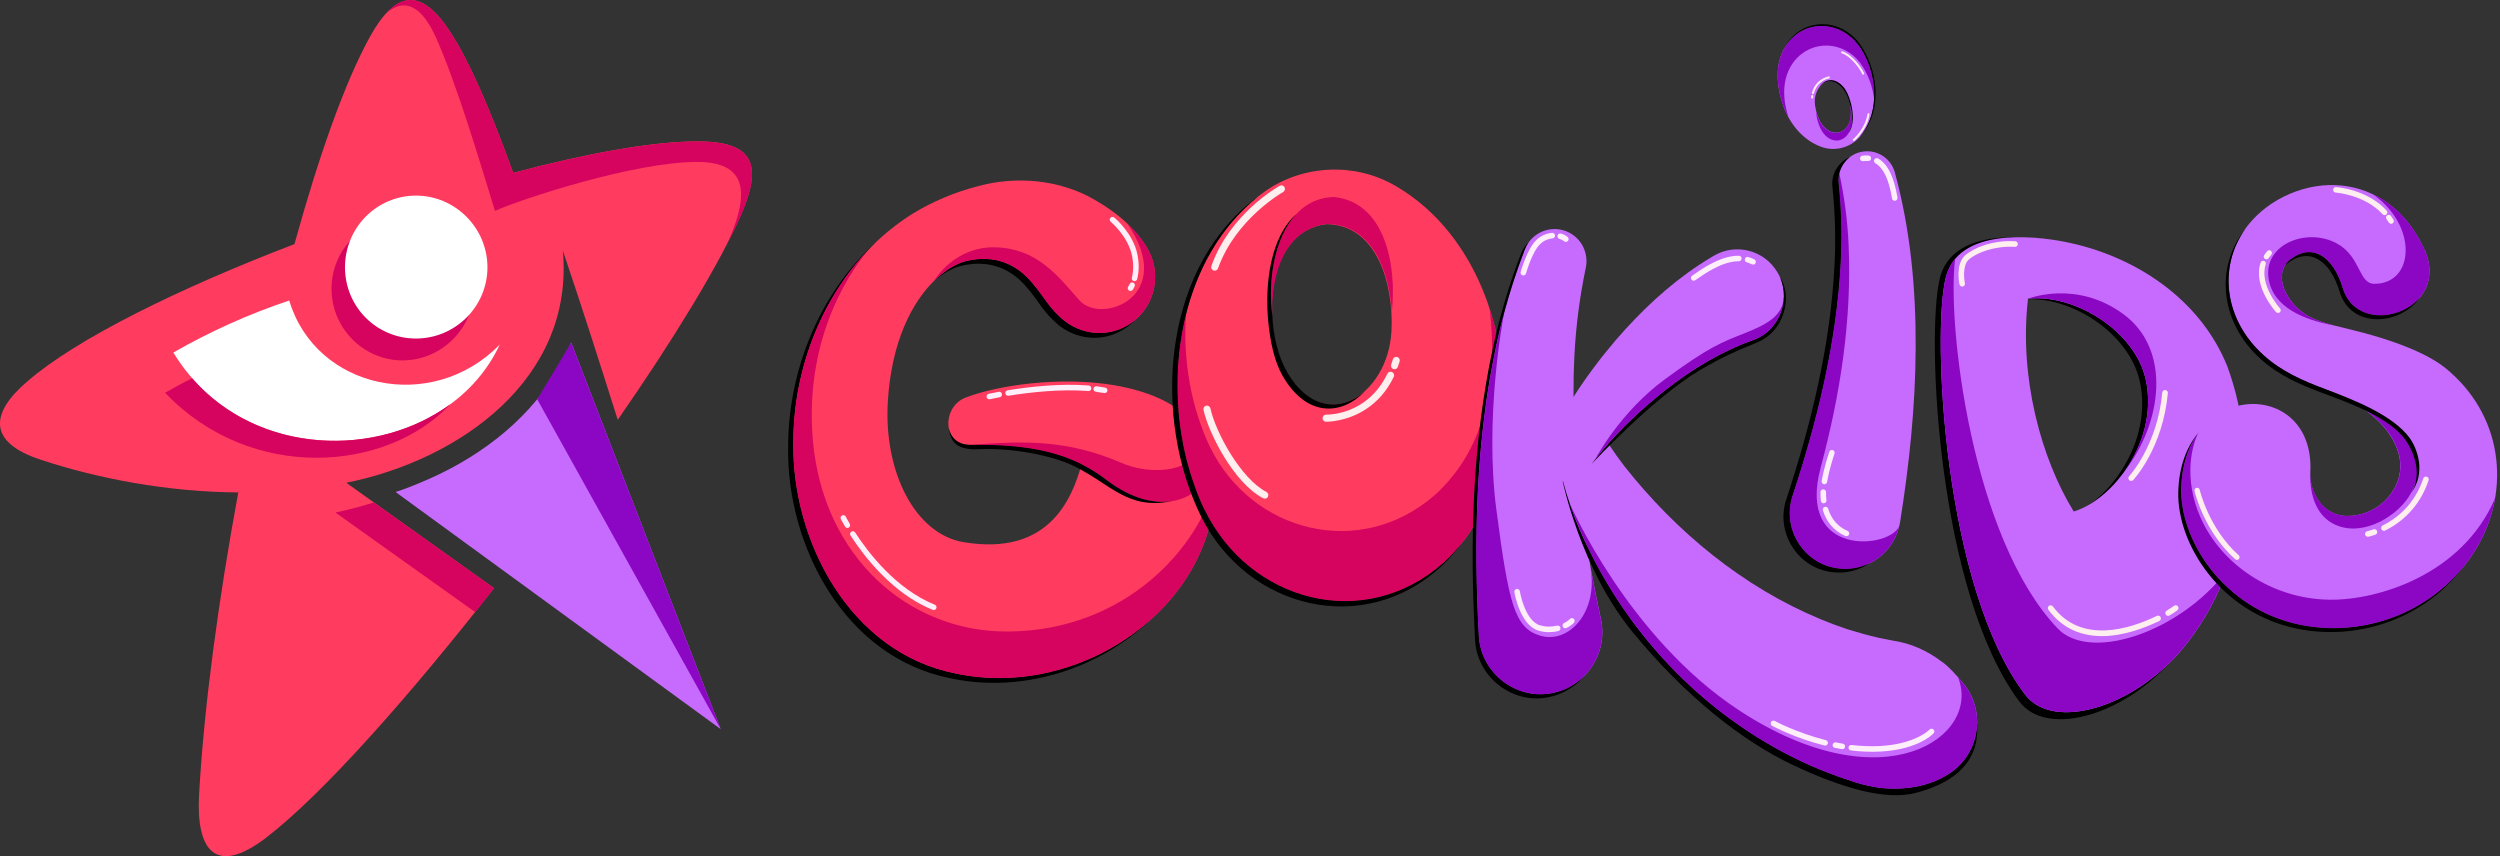 <svg width="146" height="50" viewBox="0 0 146 50" fill="none" xmlns="http://www.w3.org/2000/svg">
<rect x="0" y="0" width="146" height="50" fill="#333333" stroke="none"/>
<g clip-path="url(#clip0_12_260)">
<path fill-rule="evenodd" clip-rule="evenodd" d="M33.354 20C33.126 20.561 32.872 21.098 32.566 21.609C32.516 21.686 32.489 21.761 32.439 21.813C30.659 24.749 27.706 26.894 24.526 28.196C24.044 28.401 23.584 28.58 23.102 28.733L42.09 42.581L33.354 20.002V20Z" fill="#C76BFE"/>
<path fill-rule="evenodd" clip-rule="evenodd" d="M29.971 10.094C28.571 6.24 27.375 3.507 26.281 1.848C24.551 -0.807 23.075 -0.502 21.6 2.155C20.123 4.836 18.597 9.176 17.197 14.255C10.532 16.807 4.476 19.77 1.6 22.272C-0.563 24.11 -0.742 25.822 2.363 26.842C5.747 27.965 9.819 28.73 13.916 28.758C12.745 35.089 11.905 41.369 11.626 46.423C11.447 49.716 12.618 51.173 15.569 48.9C18.878 46.348 23.915 40.654 28.85 34.348L20.223 28.194C26.814 26.867 33.556 22.143 32.87 14.637C33.989 17.93 35.033 21.225 36.077 24.518C39.333 19.82 42.006 15.455 43.276 12.544C44.522 9.685 44.092 8.256 40.733 8.256C38.138 8.256 34.296 8.945 29.971 10.094Z" fill="#FF3C5F"/>
<path fill-rule="evenodd" clip-rule="evenodd" d="M28.85 34.348L21.827 29.344C21.088 29.574 20.325 29.778 19.587 29.93L27.754 35.75C28.11 35.291 28.492 34.805 28.848 34.346L28.85 34.348Z" fill="#D6035F"/>
<path fill-rule="evenodd" clip-rule="evenodd" d="M29.18 20.129C25.21 24.188 18.443 22.733 16.891 17.55C14.525 18.341 12.26 19.363 10.124 20.588C14.678 28.069 26 26.971 29.182 20.129H29.18Z" fill="white"/>
<path fill-rule="evenodd" clip-rule="evenodd" d="M9.64 22.936C14.652 28.194 22.59 27.583 26.306 23.599C22.032 26.74 15.136 26.586 11.218 22.093C10.684 22.348 10.149 22.654 9.64 22.936Z" fill="#D6035F"/>
<path fill-rule="evenodd" clip-rule="evenodd" d="M23.507 21.047C25.797 21.047 27.679 19.159 27.679 16.861C27.679 14.564 25.797 12.701 23.507 12.701C21.218 12.701 19.36 14.564 19.36 16.861C19.36 19.159 21.218 21.047 23.507 21.047Z" fill="#D6035F"/>
<path fill-rule="evenodd" clip-rule="evenodd" d="M24.295 19.77C26.585 19.77 28.467 17.907 28.467 15.61C28.467 13.312 26.585 11.424 24.295 11.424C22.006 11.424 20.148 13.287 20.148 15.61C20.148 17.932 22.006 19.77 24.295 19.77Z" fill="white"/>
<path fill-rule="evenodd" clip-rule="evenodd" d="M28.902 12.317C30.428 11.628 37.044 9.458 40.683 9.458C44.118 9.433 43.507 11.935 42.438 14.309C42.769 13.671 43.05 13.085 43.278 12.548C44.524 9.689 44.094 8.26 40.735 8.26C38.139 8.26 34.298 8.949 29.973 10.098C28.573 6.244 27.377 3.511 26.283 1.852C24.909 -0.241 23.713 -0.498 22.544 0.779C23.944 -0.421 24.886 0.959 25.42 2.106C26.666 4.838 28.117 9.765 28.906 12.319L28.902 12.317Z" fill="#D6035F"/>
<path d="M106.372 8.578C107.146 8.862 108.052 8.63 108.596 8.009C109.878 6.566 109.625 4.124 108.534 2.631C107.512 1.244 105.501 1.082 104.405 2.51C103.594 3.611 103.736 4.988 104.14 6.173C104.52 7.232 105.285 8.191 106.372 8.578ZM105.999 6.165C105.853 5.093 106.787 4.205 107.61 5.16C108.163 5.802 108.41 7.419 107.416 7.731C106.574 7.89 106.106 6.948 106.001 6.165H105.999Z" fill="#C76BFE"/>
<path d="M104.764 3.598C105.803 2.27 107.687 2.405 108.636 3.679C109.071 4.269 109.359 5.023 109.45 5.797C109.515 4.674 109.165 3.493 108.534 2.629C107.512 1.242 105.501 1.08 104.405 2.508C103.594 3.609 103.736 4.986 104.14 6.171C104.222 6.4 104.324 6.624 104.441 6.84C104.109 5.781 104.028 4.576 104.764 3.598Z" fill="#8C07C4"/>
<path d="M106.051 6.485C106.226 7.184 106.674 7.874 107.405 7.737C108.069 7.529 108.18 6.742 108.017 6.047C108.29 6.869 108.211 8.021 107.372 8.204C106.522 8.283 106.116 7.303 106.051 6.483V6.485Z" fill="#8C07C4"/>
<path d="M106.247 5.091C106.551 4.618 107.128 4.468 107.659 5.083C107.844 5.297 107.978 5.623 108.076 5.965C108.251 6.578 108.288 7.355 107.944 7.799C108.228 7.344 108.209 6.615 108.019 6.046C107.936 5.7 107.786 5.378 107.601 5.164C107.103 4.585 106.563 4.684 106.247 5.089V5.091Z" fill="black"/>
<path d="M108.535 2.629C108.733 2.899 108.902 3.202 109.041 3.524C109.054 3.557 109.067 3.59 109.081 3.623C109.087 3.636 109.091 3.65 109.096 3.661C109.098 3.667 109.1 3.671 109.102 3.677C109.133 3.754 109.16 3.831 109.187 3.91C109.202 3.96 109.219 4.008 109.235 4.059C109.262 4.145 109.285 4.232 109.306 4.321C109.317 4.367 109.327 4.412 109.338 4.458C109.348 4.504 109.358 4.551 109.367 4.597C109.375 4.643 109.385 4.689 109.39 4.736C109.39 4.74 109.39 4.743 109.39 4.745C109.396 4.788 109.404 4.832 109.41 4.875C109.415 4.921 109.421 4.969 109.427 5.015C109.437 5.1 109.442 5.185 109.448 5.27C109.448 5.284 109.448 5.295 109.45 5.309C109.452 5.351 109.454 5.395 109.454 5.438C109.454 5.492 109.454 5.544 109.454 5.598C109.454 5.637 109.454 5.675 109.45 5.714V5.718C109.417 6.543 109.162 7.342 108.629 7.963C108.662 7.93 108.693 7.895 108.723 7.861C109.975 6.393 109.671 3.956 108.55 2.485C107.499 1.119 105.486 0.999 104.419 2.45C104.319 2.593 104.232 2.739 104.161 2.89C104.23 2.758 104.309 2.631 104.4 2.508C105.495 1.08 107.506 1.242 108.529 2.629H108.535Z" fill="black"/>
<path d="M109.098 6.615C109.107 6.611 109.119 6.609 109.131 6.611C109.163 6.617 109.184 6.645 109.181 6.678C109.038 7.598 108.33 8.194 108.301 8.22C108.276 8.241 108.238 8.237 108.217 8.212C108.196 8.187 108.2 8.148 108.225 8.127C108.232 8.121 108.927 7.533 109.061 6.659C109.065 6.638 109.079 6.62 109.096 6.613L109.098 6.615Z" fill="#FEEEEE"/>
<path d="M105.816 5.552C105.826 5.548 105.837 5.546 105.849 5.548C105.881 5.554 105.903 5.584 105.899 5.615C105.895 5.644 105.891 5.675 105.887 5.706C105.883 5.739 105.854 5.762 105.822 5.76C105.789 5.756 105.766 5.727 105.768 5.694C105.772 5.662 105.775 5.629 105.781 5.598C105.785 5.577 105.799 5.559 105.816 5.552Z" fill="#FEEEEE"/>
<path d="M106.568 4.537C106.699 4.481 106.795 4.464 106.797 4.464C106.83 4.458 106.861 4.481 106.865 4.514C106.868 4.547 106.847 4.578 106.815 4.581C106.788 4.585 106.132 4.701 105.93 5.451C105.922 5.484 105.889 5.502 105.857 5.494C105.824 5.486 105.807 5.453 105.814 5.421C105.959 4.884 106.324 4.641 106.566 4.537H106.568Z" fill="#FEEEEE"/>
<path d="M107.556 3.002C107.567 2.996 107.583 2.996 107.596 3C108.137 3.162 108.706 3.914 108.862 4.273C108.875 4.304 108.862 4.338 108.831 4.352C108.8 4.365 108.766 4.352 108.752 4.321C108.585 3.933 108.025 3.254 107.563 3.115C107.533 3.106 107.513 3.073 107.523 3.04C107.529 3.023 107.54 3.009 107.556 3.002Z" fill="#FEEEEE"/>
<path d="M129.722 21.485C128.131 17.483 124.287 14.932 120.244 14.128C118.403 13.76 114.004 13.268 113.283 16.264C112.475 19.61 113.162 34.597 117.924 40.961C119.575 43.166 124.337 41.705 127.181 38.163C130.811 33.642 131.745 27.074 129.724 21.487L129.722 21.485ZM123.74 27.708C122.905 28.906 121.798 29.79 120.762 30.108C118.858 26.971 117.557 22.133 118.091 17.498C120.879 17.199 124.322 19.446 124.955 22.23C125.408 24.224 124.783 26.209 123.741 27.704L123.74 27.708Z" fill="black"/>
<path d="M130.067 21.375C128.475 17.431 124.632 14.917 120.589 14.124C118.747 13.76 114.349 13.277 113.628 16.229C112.82 19.527 113.507 34.296 118.269 40.567C119.92 42.739 124.682 41.3 127.526 37.811C131.155 33.355 132.09 26.881 130.069 21.375H130.067ZM124.084 27.508C123.25 28.688 122.142 29.558 121.106 29.873C119.203 26.782 117.901 22.014 118.436 17.446C121.224 17.153 124.667 19.365 125.299 22.11C125.753 24.076 125.128 26.032 124.086 27.506L124.084 27.508Z" fill="#C76BFE"/>
<path d="M124.086 27.506C125.128 26.032 125.753 24.076 125.299 22.11C124.668 19.365 121.223 17.153 118.436 17.446C118.436 17.446 121.256 16.308 124.028 18.362C126.8 20.417 126.297 24.641 124.086 27.504V27.506Z" fill="#8C07C4"/>
<path d="M130.059 33.32C129.463 34.944 128.614 36.468 127.524 37.809C124.682 41.298 119.918 42.739 118.267 40.565C113.506 34.294 112.82 19.523 113.626 16.227C113.735 15.783 113.927 15.415 114.181 15.116C113.689 18.891 115.15 31.441 120.168 36.703C121.989 38.609 126.91 37.056 129.734 33.719C129.846 33.586 129.954 33.455 130.057 33.32H130.059Z" fill="#8C07C4"/>
<path d="M126.618 35.965C126.562 35.965 126.508 35.936 126.477 35.885C126.431 35.808 126.456 35.708 126.535 35.662C126.685 35.571 126.831 35.477 126.964 35.378C127.037 35.324 127.139 35.342 127.191 35.415C127.245 35.488 127.227 35.59 127.154 35.642C127.012 35.746 126.86 35.847 126.7 35.941C126.673 35.957 126.646 35.965 126.618 35.965Z" fill="#FEEEEE"/>
<path d="M122.751 37.147C121.619 37.147 120.482 36.763 119.625 35.608C119.571 35.536 119.587 35.434 119.658 35.38C119.729 35.326 119.833 35.341 119.885 35.413C121.549 37.654 124.408 36.723 125.964 35.968C126.044 35.93 126.142 35.963 126.181 36.044C126.219 36.125 126.187 36.223 126.106 36.262C125.243 36.68 123.999 37.149 122.751 37.149V37.147Z" fill="#FEEEEE"/>
<path d="M114.592 16.736C114.517 16.736 114.45 16.684 114.433 16.607C114.423 16.559 114.191 15.419 114.762 14.915C115.275 14.462 116.407 14.01 117.688 14.089C117.778 14.095 117.845 14.172 117.84 14.263C117.834 14.354 117.757 14.423 117.667 14.415C116.532 14.346 115.454 14.738 114.975 15.16C114.619 15.475 114.692 16.264 114.75 16.539C114.769 16.628 114.712 16.715 114.625 16.732C114.614 16.734 114.602 16.736 114.591 16.736H114.592Z" fill="#FEEEEE"/>
<path d="M124.461 28.088C124.421 28.088 124.382 28.073 124.349 28.044C124.284 27.982 124.28 27.88 124.342 27.812C124.359 27.795 125.996 25.999 126.277 22.928C126.284 22.838 126.363 22.772 126.454 22.78C126.544 22.787 126.61 22.866 126.602 22.957C126.311 26.144 124.651 27.957 124.58 28.034C124.548 28.069 124.505 28.086 124.461 28.086V28.088Z" fill="#FEEEEE"/>
<path d="M69.644 24.62C68.559 23.466 66.915 22.812 65.114 22.506C65.108 22.506 65.104 22.502 65.104 22.502C61.919 21.96 58.256 22.494 56.374 23.225C56.342 23.239 56.309 23.252 56.276 23.27C55.015 23.866 55.032 26.009 56.697 25.984C59.825 25.934 61.728 26.391 63.165 27.114C62.611 29.115 61.269 32.502 56.269 31.661C53.438 31.186 51.599 27.552 51.849 23.447C52.066 19.905 53.279 17.664 54.527 16.424C55.205 15.748 55.895 15.37 56.438 15.241C58.039 14.865 59.375 15.37 60.369 16.63C60.858 17.191 61.207 17.857 61.786 18.397C62.799 19.46 64.422 19.794 65.775 19.039C67.352 18.164 67.925 16.173 67.052 14.589C66.735 14.024 66.319 13.518 65.845 13.069C65.845 13.069 65.845 13.069 65.845 13.065C65.258 12.51 64.58 12.039 63.872 11.636C61.869 10.484 59.319 10.264 57.134 10.87C55.797 11.204 54.444 11.778 53.302 12.477C52.375 13.056 51.535 13.742 50.783 14.514C50.78 14.518 50.778 14.52 50.774 14.525C47.892 17.488 46.323 21.699 46.325 25.829C46.231 31.549 49.603 38.106 55.797 39.331C63.047 40.887 70.966 35.469 70.966 28.169C70.966 26.613 70.43 25.422 69.64 24.62H69.644Z" fill="#FF3C5F"/>
<path d="M65.477 19.319C65.781 19.151 66.046 18.939 66.273 18.7C66.121 18.825 65.958 18.941 65.779 19.039C64.425 19.796 62.803 19.46 61.79 18.399C61.211 17.859 60.861 17.193 60.373 16.632C59.381 15.372 58.043 14.867 56.441 15.243C55.897 15.372 55.207 15.752 54.526 16.429C55.107 15.926 55.676 15.633 56.141 15.523C57.743 15.147 59.081 15.652 60.073 16.912C60.559 17.473 60.909 18.137 61.49 18.679C62.503 19.741 64.126 20.075 65.479 19.319H65.477Z" fill="black"/>
<path d="M55.801 39.331C49.607 38.106 46.235 31.549 46.329 25.829C46.329 21.532 48.029 17.145 51.139 14.169C47.836 17.145 46.027 21.674 46.027 26.109C45.933 31.829 49.305 38.385 55.5 39.61C59.756 40.525 64.243 39.032 67.223 36.169C64.247 38.85 59.916 40.214 55.8 39.331H55.801Z" fill="black"/>
<path d="M65.777 19.039C64.424 19.794 62.801 19.46 61.788 18.397C61.209 17.857 60.859 17.191 60.371 16.63C59.379 15.37 58.041 14.865 56.439 15.241C55.895 15.37 55.207 15.746 54.528 16.424C54.597 16.304 55.766 14.39 58.114 14.443C60.536 14.498 61.74 16.057 63.026 17.527C64.314 18.997 68.751 17.317 65.846 13.071C66.321 13.52 66.736 14.026 67.054 14.591C67.926 16.175 67.353 18.166 65.777 19.041V19.039Z" fill="#D6035F"/>
<path d="M70.97 28.169C70.97 35.469 63.051 40.889 55.801 39.331C49.607 38.106 46.235 31.549 46.329 25.829C46.329 21.701 47.896 17.488 50.778 14.525C50.097 15.299 46.913 19.302 47.473 25.723C48.063 32.492 53.041 36.939 58.91 36.881C65.764 36.815 70.024 31.946 70.97 28.169Z" fill="#D6035F"/>
<path d="M64.515 22.955C64.515 22.955 64.496 22.955 64.486 22.953C64.33 22.924 64.165 22.901 63.999 22.88C63.911 22.868 63.847 22.789 63.859 22.701C63.87 22.612 63.951 22.55 64.038 22.56C64.211 22.581 64.38 22.606 64.542 22.635C64.628 22.65 64.688 22.735 64.672 22.822C64.659 22.899 64.59 22.955 64.515 22.955Z" fill="#FEEEF9"/>
<path d="M58.873 23.113C58.797 23.113 58.727 23.058 58.714 22.978C58.7 22.89 58.76 22.807 58.846 22.793C60.087 22.593 61.917 22.38 63.586 22.514C63.674 22.521 63.739 22.598 63.733 22.687C63.726 22.776 63.651 22.845 63.56 22.836C61.922 22.706 60.121 22.915 58.898 23.111C58.889 23.111 58.881 23.113 58.873 23.113Z" fill="#FEEEF9"/>
<path d="M57.776 23.318C57.703 23.318 57.636 23.266 57.618 23.191C57.599 23.104 57.653 23.017 57.741 22.998C57.751 22.998 57.962 22.95 58.328 22.882C58.416 22.866 58.499 22.924 58.514 23.011C58.53 23.098 58.472 23.183 58.386 23.198C58.028 23.264 57.814 23.31 57.812 23.312C57.801 23.314 57.789 23.316 57.778 23.316L57.776 23.318Z" fill="#FEEEF9"/>
<path d="M54.529 35.629C54.509 35.629 54.488 35.625 54.469 35.617C52.12 34.662 50.455 32.486 49.67 31.273C49.622 31.198 49.643 31.098 49.718 31.049C49.793 31.001 49.893 31.022 49.941 31.098C50.705 32.278 52.325 34.396 54.592 35.316C54.675 35.349 54.715 35.444 54.68 35.527C54.655 35.59 54.594 35.627 54.53 35.627L54.529 35.629Z" fill="#FEEEF9"/>
<path d="M49.488 30.831C49.432 30.831 49.378 30.802 49.35 30.752C49.192 30.484 49.111 30.322 49.107 30.316C49.067 30.237 49.099 30.139 49.178 30.1C49.257 30.06 49.355 30.093 49.394 30.172C49.394 30.172 49.475 30.332 49.625 30.59C49.669 30.667 49.644 30.766 49.567 30.812C49.542 30.828 49.513 30.835 49.486 30.835L49.488 30.831Z" fill="#FEEEF9"/>
<path d="M66.02 16.993C65.987 16.993 65.955 16.983 65.926 16.962C65.853 16.91 65.837 16.809 65.889 16.736C65.889 16.736 65.926 16.684 65.972 16.586C66.011 16.505 66.107 16.47 66.186 16.509C66.267 16.547 66.302 16.643 66.263 16.723C66.204 16.848 66.157 16.916 66.151 16.923C66.121 16.968 66.07 16.991 66.02 16.991V16.993Z" fill="#FEEEF9"/>
<path d="M66.258 16.422C66.245 16.422 66.232 16.422 66.218 16.416C66.132 16.395 66.08 16.306 66.101 16.219C66.199 15.829 66.205 15.403 66.114 14.952C65.887 13.804 64.877 12.961 64.868 12.953C64.799 12.897 64.789 12.795 64.845 12.726C64.9 12.656 65.002 12.647 65.072 12.703C65.118 12.739 66.18 13.625 66.43 14.888C66.528 15.388 66.522 15.862 66.412 16.298C66.393 16.372 66.328 16.42 66.257 16.42L66.258 16.422Z" fill="#FEEEF9"/>
<path d="M70.145 25.247C69.978 24.994 69.784 24.763 69.573 24.547C71.218 27.186 67.892 28.069 65.47 27.023C62.401 25.7 59.902 25.725 56.699 25.984C61.044 25.914 63.024 26.821 64.672 28.067C66.093 29.142 67.435 29.442 68.488 29.261C68.492 29.261 68.494 29.261 68.494 29.261C70.382 28.929 71.335 27.043 70.145 25.249V25.247Z" fill="#D6035F"/>
<path d="M64.672 28.065C63.026 26.819 61.044 25.912 56.699 25.982C55.932 25.993 55.515 25.544 55.411 24.998C55.49 25.523 55.607 26.31 57.138 26.233C58.881 26.146 61.319 26.522 62.767 27.241C64.918 28.316 65.877 29.797 68.461 29.263C67.412 29.435 66.081 29.13 64.672 28.065Z" fill="black"/>
<path d="M104.683 28.951C106.136 24.537 107.257 19.965 107.495 15.316C107.578 13.781 107.536 12.247 107.378 10.727C107.261 9.792 107.936 8.939 108.87 8.843C109.699 8.758 110.45 9.294 110.66 10.075C111.571 13.407 111.892 16.873 111.875 20.311C111.861 23.727 111.502 27.12 110.966 30.484C110.683 32.259 109.022 33.468 107.251 33.187C105.294 32.894 104.044 30.826 104.683 28.949V28.951Z" fill="#C76BFE"/>
<path d="M106.328 27.296C107.474 23.05 108.152 18.669 107.96 14.321C107.9 12.903 107.714 11.501 107.416 10.121C107.37 10.314 107.354 10.519 107.379 10.727C107.535 12.247 107.577 13.781 107.497 15.316C107.258 19.965 106.137 24.535 104.684 28.951C104.048 30.828 105.295 32.895 107.252 33.189C108.948 33.459 110.542 32.357 110.921 30.704C110.438 32.039 104.894 32.62 106.33 27.297L106.328 27.296Z" fill="#8C07C4"/>
<path d="M110.652 11.726C110.575 11.726 110.506 11.671 110.495 11.591C110.31 10.478 109.993 9.807 109.523 9.535C109.446 9.491 109.419 9.392 109.464 9.315C109.508 9.238 109.606 9.211 109.683 9.255C110.241 9.578 110.61 10.324 110.812 11.537C110.827 11.626 110.768 11.709 110.679 11.723C110.67 11.723 110.662 11.725 110.652 11.725V11.726Z" fill="#FEEEF9"/>
<path d="M108.787 9.414C108.708 9.414 108.639 9.354 108.627 9.273C108.616 9.184 108.677 9.103 108.766 9.091C108.891 9.076 109.012 9.072 109.126 9.082C109.214 9.089 109.279 9.169 109.272 9.257C109.264 9.346 109.187 9.412 109.097 9.404C109.006 9.396 108.908 9.398 108.806 9.412C108.799 9.412 108.793 9.412 108.785 9.412L108.787 9.414Z" fill="#FEEEF9"/>
<path d="M107.834 31.316C107.813 31.316 107.792 31.312 107.77 31.302C107.128 31.026 106.674 30.507 106.457 29.805C106.43 29.72 106.478 29.63 106.563 29.603C106.647 29.576 106.738 29.624 106.764 29.709C106.955 30.328 107.336 30.764 107.897 31.005C107.978 31.04 108.017 31.134 107.982 31.217C107.955 31.279 107.897 31.316 107.834 31.316Z" fill="#FEEEF9"/>
<path d="M106.502 29.394C106.421 29.394 106.351 29.334 106.341 29.252C106.32 29.084 106.313 28.91 106.316 28.736C106.316 28.648 106.39 28.578 106.478 28.578C106.478 28.578 106.48 28.578 106.482 28.578C106.571 28.578 106.642 28.654 106.64 28.742C106.637 28.901 106.644 29.059 106.664 29.211C106.675 29.3 106.612 29.381 106.523 29.39C106.517 29.39 106.509 29.39 106.503 29.39L106.502 29.394Z" fill="#FEEEF9"/>
<path d="M106.543 28.283C106.543 28.283 106.526 28.283 106.516 28.281C106.428 28.266 106.37 28.183 106.385 28.094C106.524 27.284 106.82 26.422 106.832 26.385C106.86 26.3 106.953 26.256 107.035 26.285C107.12 26.314 107.164 26.406 107.135 26.489C107.132 26.497 106.835 27.363 106.703 28.146C106.689 28.225 106.622 28.281 106.545 28.281L106.543 28.283Z" fill="#FEEEF9"/>
<path d="M107.251 33.187C105.293 32.894 104.044 30.826 104.682 28.949C106.136 24.535 107.256 19.963 107.495 15.314C107.577 13.779 107.535 12.245 107.378 10.725C107.301 10.108 107.57 9.527 108.029 9.176C107.354 9.462 106.92 10.172 107.016 10.938C107.172 12.457 107.214 13.991 107.133 15.527C106.895 20.175 105.774 24.745 104.321 29.161C103.684 31.038 104.932 33.106 106.889 33.399C107.731 33.534 108.546 33.328 109.202 32.886C108.618 33.177 107.943 33.299 107.251 33.187Z" fill="black"/>
<path d="M81.543 10.885C79.084 9.414 75.854 9.614 73.599 11.381C68.3 15.461 67.589 23.947 70.334 29.745C72.924 35.133 79.672 36.996 84.326 32.841C87.804 29.618 88.208 24.83 87.597 20.532C86.983 16.678 84.997 12.911 81.545 10.885H81.543ZM81.26 19.348C81.064 23.094 77.307 25.515 75.125 21.724C73.656 19.172 73.856 13.507 77.45 13.092C80.422 13.1 81.404 16.611 81.262 19.348H81.26Z" fill="#FF3C5F"/>
<path d="M83.805 28.898C79.412 32.749 73.077 31.061 70.666 26.105C69.567 23.81 69.073 21.055 69.263 18.357C68.317 22.137 68.746 26.391 70.334 29.745C72.923 35.133 79.671 36.996 84.326 32.841C87.804 29.618 88.207 24.83 87.596 20.532C87.463 19.697 87.262 18.868 86.998 18.058C87.448 21.879 86.946 26.042 83.807 28.898H83.805Z" fill="#D6035F"/>
<path d="M81.284 18.221C81.138 15.731 80.06 13.085 77.48 13.079C75.084 13.357 74.196 15.968 74.305 18.436C73.908 15.461 74.917 11.582 77.893 11.505C80.84 11.788 81.59 15.388 81.284 18.223V18.221Z" fill="#D6035F"/>
<path d="M79.716 22.845C78.376 24.259 76.313 24.398 74.906 21.952C74.415 21.103 74.165 19.904 74.056 18.677C73.858 16.476 74.233 13.8 75.694 12.512C74.429 13.875 74.029 16.372 74.306 18.434C74.362 19.664 74.665 20.86 75.156 21.709C76.478 24.007 78.38 24.022 79.716 22.845Z" fill="black"/>
<path d="M70.332 29.744C69.834 28.692 69.45 27.554 69.186 26.366C69.159 26.246 69.134 26.125 69.109 26.003C69.098 25.955 69.09 25.907 69.082 25.86C69.079 25.841 69.075 25.824 69.073 25.804C69.019 25.525 68.973 25.241 68.933 24.956C68.909 24.778 68.888 24.597 68.867 24.417C68.833 24.107 68.809 23.794 68.792 23.48C68.784 23.316 68.777 23.154 68.773 22.99C68.767 22.828 68.765 22.662 68.765 22.5V22.496C68.765 22.334 68.765 22.174 68.771 22.01C68.771 21.997 68.771 21.985 68.771 21.973C68.777 21.821 68.783 21.671 68.79 21.52C68.8 21.356 68.811 21.192 68.823 21.032C68.846 20.737 68.879 20.444 68.919 20.152C68.925 20.108 68.933 20.064 68.938 20.019C68.959 19.871 68.981 19.724 69.007 19.578C69.038 19.394 69.071 19.213 69.109 19.03C69.136 18.898 69.165 18.769 69.194 18.638L69.198 18.625C69.846 15.831 71.232 13.277 73.443 11.505C73.31 11.595 73.183 11.694 73.058 11.796C67.848 15.986 67.312 24.485 70.176 30.224C72.878 35.557 79.66 37.28 84.228 33.029C84.665 32.606 85.049 32.16 85.389 31.696C85.072 32.095 84.72 32.479 84.33 32.841C79.676 36.996 72.93 35.133 70.336 29.745L70.332 29.744Z" fill="black"/>
<path d="M70.984 15.804C70.947 15.812 70.907 15.81 70.871 15.797C70.763 15.758 70.707 15.64 70.746 15.532C71.826 12.488 74.618 10.916 74.735 10.851C74.835 10.795 74.96 10.831 75.016 10.932C75.071 11.032 75.035 11.157 74.935 11.213C74.908 11.229 72.162 12.78 71.134 15.671C71.109 15.741 71.051 15.789 70.984 15.804Z" fill="#FEEEEE"/>
<path d="M81.485 21.561C81.448 21.568 81.408 21.566 81.37 21.553C81.262 21.514 81.206 21.395 81.245 21.287C81.279 21.19 81.312 21.09 81.343 20.988C81.375 20.878 81.491 20.816 81.6 20.849C81.71 20.882 81.772 20.997 81.739 21.107C81.706 21.217 81.67 21.323 81.633 21.427C81.608 21.497 81.55 21.545 81.483 21.561H81.485Z" fill="#FEEEEE"/>
<path d="M78.264 24.527C77.78 24.635 77.447 24.63 77.437 24.63C77.324 24.626 77.234 24.531 77.237 24.416C77.241 24.302 77.335 24.211 77.451 24.215C77.549 24.217 79.852 24.253 81.023 21.825C81.073 21.723 81.196 21.678 81.3 21.728C81.402 21.779 81.446 21.902 81.396 22.006C80.56 23.74 79.156 24.329 78.266 24.527H78.264Z" fill="#FEEEEE"/>
<path d="M73.91 29.115C73.864 29.124 73.816 29.12 73.77 29.097C72.034 28.196 70.576 25.26 70.284 23.939C70.259 23.827 70.33 23.717 70.442 23.692C70.553 23.667 70.663 23.738 70.688 23.85C71.007 25.284 72.474 27.959 73.96 28.731C74.062 28.783 74.1 28.908 74.049 29.01C74.02 29.066 73.968 29.105 73.91 29.119V29.115Z" fill="#FEEEEE"/>
<path d="M114.597 39.84C114.264 39.443 113.797 38.906 113.41 38.65C112.543 37.986 111.561 37.556 110.49 37.402L109.952 37.294L109.746 37.253C109.129 37.118 108.496 36.935 107.887 36.748C107.356 36.572 106.833 36.375 106.32 36.161C101.812 34.292 97.899 31.074 94.856 27.215C94.552 26.817 94.258 26.41 93.983 25.993C93.964 25.965 93.947 25.936 93.927 25.907C94.229 25.567 94.543 25.233 94.864 24.911C96.994 22.803 99.543 20.876 102.344 19.877C103.459 19.504 104.153 18.443 104.18 17.344V17.334C104.192 16.846 104.073 16.352 103.803 15.905C103.038 14.604 101.37 14.174 100.076 14.942C99.801 15.104 99.532 15.272 99.268 15.446C99.264 15.446 99.262 15.446 99.26 15.449C97.388 16.686 95.8 18.2 94.352 19.873C93.454 20.926 92.63 22.025 91.891 23.183C91.888 22.367 91.905 21.553 91.947 20.737C92.034 19.028 92.257 17.338 92.603 15.673C92.81 14.78 92.338 13.843 91.457 13.501C90.498 13.131 89.417 13.611 89.048 14.574C88.585 15.777 88.185 17.004 87.85 18.247C87.85 18.247 87.85 18.254 87.844 18.27C87.681 18.875 87.533 19.483 87.402 20.095C86.197 25.683 86.053 31.433 86.366 37.116C86.466 39.317 88.592 40.947 90.736 40.457C92.686 40.031 93.92 38.098 93.493 36.144C93.274 35.135 93.068 34.122 92.883 33.104C92.807 32.675 92.734 32.247 92.662 31.817C95.266 37.292 99.674 41.85 105.241 44.481C105.914 44.801 106.614 45.075 107.32 45.338L108.393 45.7C108.842 45.837 109.31 45.938 109.775 46.009C111.261 46.169 112.797 45.939 114.037 45.039C115.688 43.812 115.952 41.391 114.598 39.838L114.597 39.84Z" fill="#C76BFE"/>
<path d="M90.732 40.457C88.586 40.947 86.464 39.317 86.362 37.116C86.05 31.431 86.192 25.683 87.398 20.095C87.798 18.221 88.352 16.37 89.042 14.574C89.105 14.412 89.188 14.263 89.288 14.13C89.09 14.317 88.928 14.547 88.824 14.817C88.134 16.613 87.581 18.465 87.181 20.338C85.975 25.926 85.831 31.676 86.144 37.359C86.246 39.56 88.369 41.19 90.514 40.7C91.343 40.519 92.041 40.066 92.539 39.454C92.062 39.942 91.445 40.301 90.732 40.457Z" fill="black"/>
<path d="M115.463 42.317C115.463 42.317 115.461 42.299 115.46 42.292C115.425 43.341 114.937 44.369 114.033 45.041C112.793 45.941 111.257 46.171 109.773 46.011C109.307 45.939 108.84 45.839 108.39 45.702L107.318 45.34C106.612 45.075 105.914 44.803 105.239 44.483C99.345 41.697 94.75 36.755 92.222 30.853C91.855 29.959 91.526 29.047 91.28 28.113L91.257 28.096C91.257 28.096 92.305 33.212 95.342 36.912C98.38 40.611 101.706 43.26 104.707 44.676C107.708 46.09 110.167 46.744 111.866 46.308C113.566 45.872 115.629 44.857 115.465 42.317H115.463Z" fill="black"/>
<path d="M103.951 16.194C104.583 17.614 103.847 19.373 102.341 19.877C99.538 20.876 96.989 22.803 94.859 24.911C94.167 25.608 93.515 26.346 92.929 27.12C93.215 26.813 96.635 23.164 99.3 21.601C102.082 19.971 102.716 20.222 103.53 19.369C104.343 18.517 104.552 17.058 103.949 16.194H103.951Z" fill="black"/>
<path d="M90.732 40.459C88.588 40.949 86.462 39.317 86.362 37.118C86.049 31.433 86.193 25.685 87.398 20.096C87.531 19.485 87.677 18.877 87.841 18.272C87.762 18.679 86.689 24.437 87.387 29.755C88.11 35.27 88.454 36.642 89.898 37.108C91.599 37.658 93.36 35.762 92.88 33.11C93.064 34.128 93.268 35.141 93.489 36.15C93.918 38.104 92.682 40.037 90.732 40.463V40.459Z" fill="#8C07C4"/>
<path d="M114.596 39.84C114.519 39.747 114.433 39.647 114.344 39.545C115.752 42.988 110.046 47.045 101.561 41.481C95.063 37.222 91.676 29.408 91.676 29.408V29.412C91.843 29.896 92.028 30.376 92.222 30.851C94.75 36.755 99.347 41.697 105.239 44.483C105.912 44.803 106.612 45.077 107.317 45.34L108.39 45.702C108.84 45.839 109.307 45.939 109.773 46.011C111.259 46.171 112.795 45.941 114.035 45.041C115.686 43.814 115.95 41.393 114.596 39.84Z" fill="#8C07C4"/>
<path d="M104.176 17.344C104.149 18.443 103.453 19.506 102.339 19.877C99.538 20.876 96.989 22.803 94.859 24.911C94.263 25.511 93.696 26.14 93.175 26.796C93.229 26.694 94.638 24.055 97.216 22.159C99.848 20.224 100.573 19.983 101.849 19.475C103.126 18.968 104.116 18.48 104.176 17.346V17.344Z" fill="#8C07C4"/>
<path d="M109.334 43.902C109.192 43.902 109.045 43.898 108.894 43.893C108.632 43.881 108.363 43.86 108.094 43.827C108.005 43.818 107.942 43.736 107.954 43.648C107.963 43.559 108.044 43.497 108.132 43.507C108.394 43.538 108.653 43.559 108.907 43.571C111.645 43.692 112.677 42.618 112.687 42.606C112.746 42.541 112.848 42.537 112.914 42.598C112.979 42.658 112.983 42.76 112.923 42.826C112.881 42.872 111.906 43.904 109.332 43.904L109.334 43.902Z" fill="#FEEEF9"/>
<path d="M107.591 43.752C107.591 43.752 107.573 43.752 107.564 43.75C107.425 43.727 107.287 43.702 107.152 43.675C107.066 43.657 107.008 43.572 107.027 43.484C107.044 43.397 107.129 43.339 107.218 43.356C107.348 43.383 107.483 43.409 107.62 43.43C107.708 43.445 107.766 43.528 107.752 43.615C107.739 43.694 107.672 43.75 107.595 43.75L107.591 43.752Z" fill="#FEEEF9"/>
<path d="M106.588 43.544C106.575 43.544 106.561 43.544 106.55 43.538C104.789 43.094 103.543 42.415 103.491 42.386C103.414 42.344 103.385 42.245 103.428 42.166C103.47 42.089 103.568 42.06 103.647 42.103C103.658 42.11 104.91 42.793 106.629 43.225C106.715 43.246 106.767 43.335 106.746 43.42C106.727 43.493 106.661 43.542 106.59 43.542L106.588 43.544Z" fill="#FEEEF9"/>
<path d="M91.413 36.692C91.353 36.692 91.297 36.659 91.268 36.603C91.228 36.524 91.261 36.425 91.34 36.387C91.538 36.287 91.651 36.188 91.668 36.161C91.722 36.09 91.822 36.076 91.894 36.128C91.965 36.182 91.98 36.283 91.926 36.354C91.855 36.449 91.682 36.574 91.484 36.674C91.461 36.686 91.436 36.692 91.413 36.692Z" fill="#FEEEF9"/>
<path d="M90.468 36.919C90.263 36.919 90.057 36.89 89.853 36.831C88.771 36.516 88.453 34.658 88.44 34.58C88.424 34.491 88.484 34.408 88.573 34.394C88.659 34.379 88.744 34.439 88.757 34.527C88.759 34.545 89.053 36.264 89.941 36.52C90.266 36.615 90.599 36.62 90.931 36.537C91.018 36.516 91.105 36.568 91.128 36.655C91.149 36.742 91.097 36.829 91.01 36.85C90.83 36.896 90.649 36.917 90.468 36.917V36.919Z" fill="#FEEEF9"/>
<path d="M102.38 15.453C102.355 15.453 102.33 15.447 102.307 15.436C102.213 15.388 102.113 15.349 102.011 15.32C101.924 15.295 101.876 15.206 101.899 15.121C101.922 15.037 102.013 14.985 102.097 15.01C102.221 15.044 102.34 15.091 102.453 15.149C102.532 15.189 102.565 15.286 102.524 15.365C102.496 15.421 102.44 15.453 102.38 15.453Z" fill="#FEEEF9"/>
<path d="M98.914 16.393C98.864 16.393 98.814 16.37 98.783 16.325C98.731 16.252 98.748 16.152 98.821 16.099C99.215 15.818 99.558 15.6 99.835 15.451C100.288 15.208 100.894 14.931 101.549 14.934C101.638 14.934 101.711 15.008 101.709 15.096C101.709 15.185 101.636 15.257 101.547 15.257C101.544 15.257 101.54 15.257 101.536 15.257C100.953 15.257 100.402 15.513 99.984 15.737C99.719 15.88 99.39 16.09 99.006 16.364C98.977 16.383 98.944 16.395 98.914 16.395V16.393Z" fill="#FEEEF9"/>
<path d="M91.445 14.126C91.407 14.126 91.368 14.113 91.338 14.086C91.272 14.028 91.182 13.981 91.074 13.951C90.987 13.927 90.938 13.837 90.963 13.752C90.986 13.665 91.076 13.615 91.161 13.64C91.314 13.682 91.451 13.754 91.553 13.845C91.62 13.904 91.626 14.007 91.567 14.072C91.534 14.109 91.492 14.126 91.445 14.126Z" fill="#FEEEF9"/>
<path d="M88.961 16.086C88.948 16.086 88.932 16.086 88.919 16.08C88.832 16.057 88.782 15.966 88.807 15.882C88.823 15.826 89.188 14.527 89.729 14.012C89.975 13.779 90.296 13.632 90.636 13.598C90.725 13.59 90.804 13.653 90.813 13.742C90.823 13.831 90.758 13.91 90.669 13.92C90.479 13.939 90.2 14.01 89.952 14.248C89.475 14.699 89.123 15.955 89.119 15.968C89.1 16.04 89.034 16.086 88.963 16.086H88.961Z" fill="#FEEEF9"/>
<path d="M141.579 14.547C143.221 18.131 137.751 19.934 136.811 16.827C136.244 14.946 135.021 14.184 133.764 15.152C132.76 15.924 133.393 17.411 134.404 18.192C134.902 18.592 135.588 18.819 136.277 19.001C136.277 19.001 136.278 19.001 136.28 19.001C136.538 19.068 136.798 19.128 137.047 19.188C139.972 19.886 141.867 20.708 142.867 21.539C143.253 21.86 143.601 22.201 143.913 22.562C146.552 25.627 146.447 30.066 143.734 33.262C141.498 35.941 137.818 37.215 134.304 36.489C129.85 35.567 127.295 31.539 127.381 28.491C127.464 25.592 129.123 24.001 130.867 23.661C130.968 23.642 131.07 23.627 131.17 23.615C133.127 23.401 135.079 24.753 134.921 27.595C134.921 27.595 134.921 27.595 134.921 27.598C134.864 28.64 135.575 30.127 137.072 30.133C139.003 30.139 140.516 28.389 140.112 26.63C139.854 25.507 139.037 24.566 137.959 23.831C137.307 23.385 136.563 23.015 135.792 22.73C134.506 22.251 133.233 21.698 132.195 20.754C129.342 18.206 129.421 14.049 132.681 11.879C134.5 10.696 136.694 10.459 138.547 11.333C139.77 11.908 140.844 12.965 141.571 14.55L141.579 14.547Z" fill="#C76BFE"/>
<path d="M143.736 33.26C141.5 35.939 137.82 37.212 134.306 36.487C129.852 35.565 127.296 31.537 127.383 28.489C127.421 27.114 127.816 26.034 128.406 25.241C128.035 25.901 127.481 27.882 128.498 30.197C129.717 32.974 132.693 34.973 136.031 35.023C138.834 35.066 143.786 33.586 145.712 29.099C145.457 30.573 144.795 32.012 143.736 33.26Z" fill="#8C07C4"/>
<path d="M141.579 14.547C143.221 18.131 137.751 19.934 136.811 16.827C136.244 14.946 135.021 14.184 133.764 15.152C132.76 15.924 133.393 17.411 134.404 18.192C134.902 18.592 135.588 18.819 136.277 19.001C134.585 18.686 132.753 17.967 132.487 16.283C132.166 14.25 134.739 13.264 136.48 14.221C137.89 14.994 137.724 16.57 138.663 16.574C141.016 16.582 141.219 13.165 138.555 11.331C139.778 11.906 140.852 12.963 141.579 14.549V14.547Z" fill="#8C07C4"/>
<path d="M136.812 16.827C136.244 14.946 135.022 14.184 133.764 15.152C133.624 15.26 133.52 15.382 133.439 15.513C133.486 15.465 133.536 15.419 133.593 15.374C134.851 14.406 136.073 15.17 136.64 17.049C137.302 19.24 140.211 18.989 141.299 17.396C140.105 18.783 137.442 18.908 136.812 16.825V16.827Z" fill="black"/>
<path d="M143.736 33.26C141.5 35.939 137.821 37.213 134.306 36.487C129.852 35.565 127.297 31.537 127.383 28.49C127.422 27.149 127.797 26.088 128.362 25.301C127.702 26.105 127.252 27.24 127.212 28.713C127.126 31.761 129.681 35.789 134.135 36.711C137.648 37.436 141.327 36.165 143.565 33.484C143.692 33.335 143.809 33.183 143.925 33.031C143.863 33.108 143.802 33.185 143.736 33.262V33.26Z" fill="black"/>
<path d="M141.184 27.172C141.193 27.191 141.409 27.643 140.786 28.821C140.149 30.025 138.09 31.406 136.396 30.652C134.737 29.913 134.922 27.689 134.932 27.595C134.874 28.636 135.585 30.123 137.083 30.129C139.013 30.135 140.526 28.385 140.122 26.626C139.865 25.503 139.048 24.562 137.969 23.827C138.925 23.983 139.817 24.784 140.301 25.206C140.924 25.745 141.184 27.174 141.184 27.174V27.172Z" fill="#8C07C4"/>
<path d="M135.629 22.948C137.336 23.584 139.595 24.412 140.509 25.735C140.926 26.339 141.53 27.699 140.784 28.821C141.728 27.612 141.145 26.159 140.73 25.586C139.776 24.271 137.538 23.372 135.8 22.726C134.514 22.247 133.241 21.694 132.203 20.75C129.906 18.696 129.512 15.6 131.15 13.339C129.316 15.615 129.658 18.85 132.032 20.974C133.07 21.917 134.341 22.471 135.629 22.95V22.948Z" fill="black"/>
<path d="M139.285 30.986C139.207 31.02 139.114 30.986 139.076 30.909C139.036 30.828 139.068 30.729 139.149 30.689C139.949 30.289 141.008 29.487 141.517 27.944C141.546 27.857 141.639 27.811 141.725 27.84C141.812 27.868 141.858 27.961 141.829 28.048C141.283 29.699 140.151 30.555 139.295 30.984C139.291 30.984 139.289 30.988 139.285 30.988V30.986Z" fill="#FEEEEE"/>
<path d="M138.732 31.221C138.732 31.221 138.726 31.223 138.722 31.225C138.478 31.312 138.322 31.343 138.315 31.345C138.226 31.362 138.14 31.304 138.122 31.215C138.105 31.127 138.161 31.04 138.249 31.022C138.249 31.022 138.392 30.993 138.613 30.914C138.697 30.884 138.792 30.93 138.822 31.015C138.851 31.098 138.811 31.186 138.732 31.221Z" fill="#FEEEEE"/>
<path d="M130.7 32.685C130.646 32.708 130.583 32.699 130.536 32.658C128.716 31.034 128.185 28.771 128.162 28.675C128.143 28.592 128.197 28.507 128.277 28.49C128.36 28.47 128.443 28.522 128.462 28.605C128.468 28.628 128.996 30.87 130.74 32.427C130.804 32.483 130.809 32.581 130.754 32.645C130.738 32.662 130.719 32.675 130.7 32.685Z" fill="#FEEEEE"/>
<path d="M132.423 15.133C132.377 15.152 132.321 15.15 132.274 15.12C132.201 15.071 132.18 14.975 132.228 14.902C132.28 14.821 132.34 14.743 132.404 14.668C132.461 14.603 132.56 14.595 132.625 14.653C132.691 14.711 132.699 14.809 132.641 14.875C132.587 14.938 132.535 15.006 132.492 15.073C132.475 15.1 132.45 15.121 132.423 15.133Z" fill="#FEEEEE"/>
<path d="M133.101 18.266C133.041 18.291 132.97 18.277 132.924 18.227C132.868 18.166 131.562 16.721 132.02 15.338C132.047 15.255 132.137 15.21 132.218 15.237C132.301 15.264 132.345 15.353 132.318 15.436C131.92 16.643 133.143 18 133.155 18.013C133.213 18.077 133.209 18.177 133.145 18.235C133.132 18.247 133.116 18.256 133.101 18.264V18.266Z" fill="#FEEEEE"/>
<path d="M139.704 13.057C139.633 13.088 139.55 13.061 139.507 12.994C139.465 12.924 139.42 12.857 139.374 12.793C139.322 12.722 139.339 12.623 139.409 12.573C139.478 12.523 139.579 12.539 139.629 12.608C139.681 12.679 139.729 12.753 139.775 12.828C139.822 12.901 139.796 13 139.723 13.044C139.717 13.048 139.71 13.052 139.702 13.056L139.704 13.057Z" fill="#FEEEEE"/>
<path d="M139.324 12.554C139.265 12.579 139.194 12.566 139.147 12.515C138.092 11.362 136.417 11.248 136.402 11.246C136.316 11.24 136.25 11.167 136.254 11.078C136.26 10.992 136.335 10.926 136.421 10.93C136.494 10.934 138.24 11.053 139.38 12.299C139.44 12.363 139.434 12.463 139.37 12.521C139.357 12.533 139.342 12.542 139.326 12.55L139.324 12.554Z" fill="#FEEEEE"/>
<path fill-rule="evenodd" clip-rule="evenodd" d="M33.354 20L42.09 42.579L31.372 23.316C31.372 23.316 32.341 21.736 33.356 20H33.354Z" fill="#8C07C4"/>
</g>
<defs>
<clipPath id="clip0_12_260">
<rect width="145.833" height="50" fill="white"/>
</clipPath>
</defs>
</svg>
